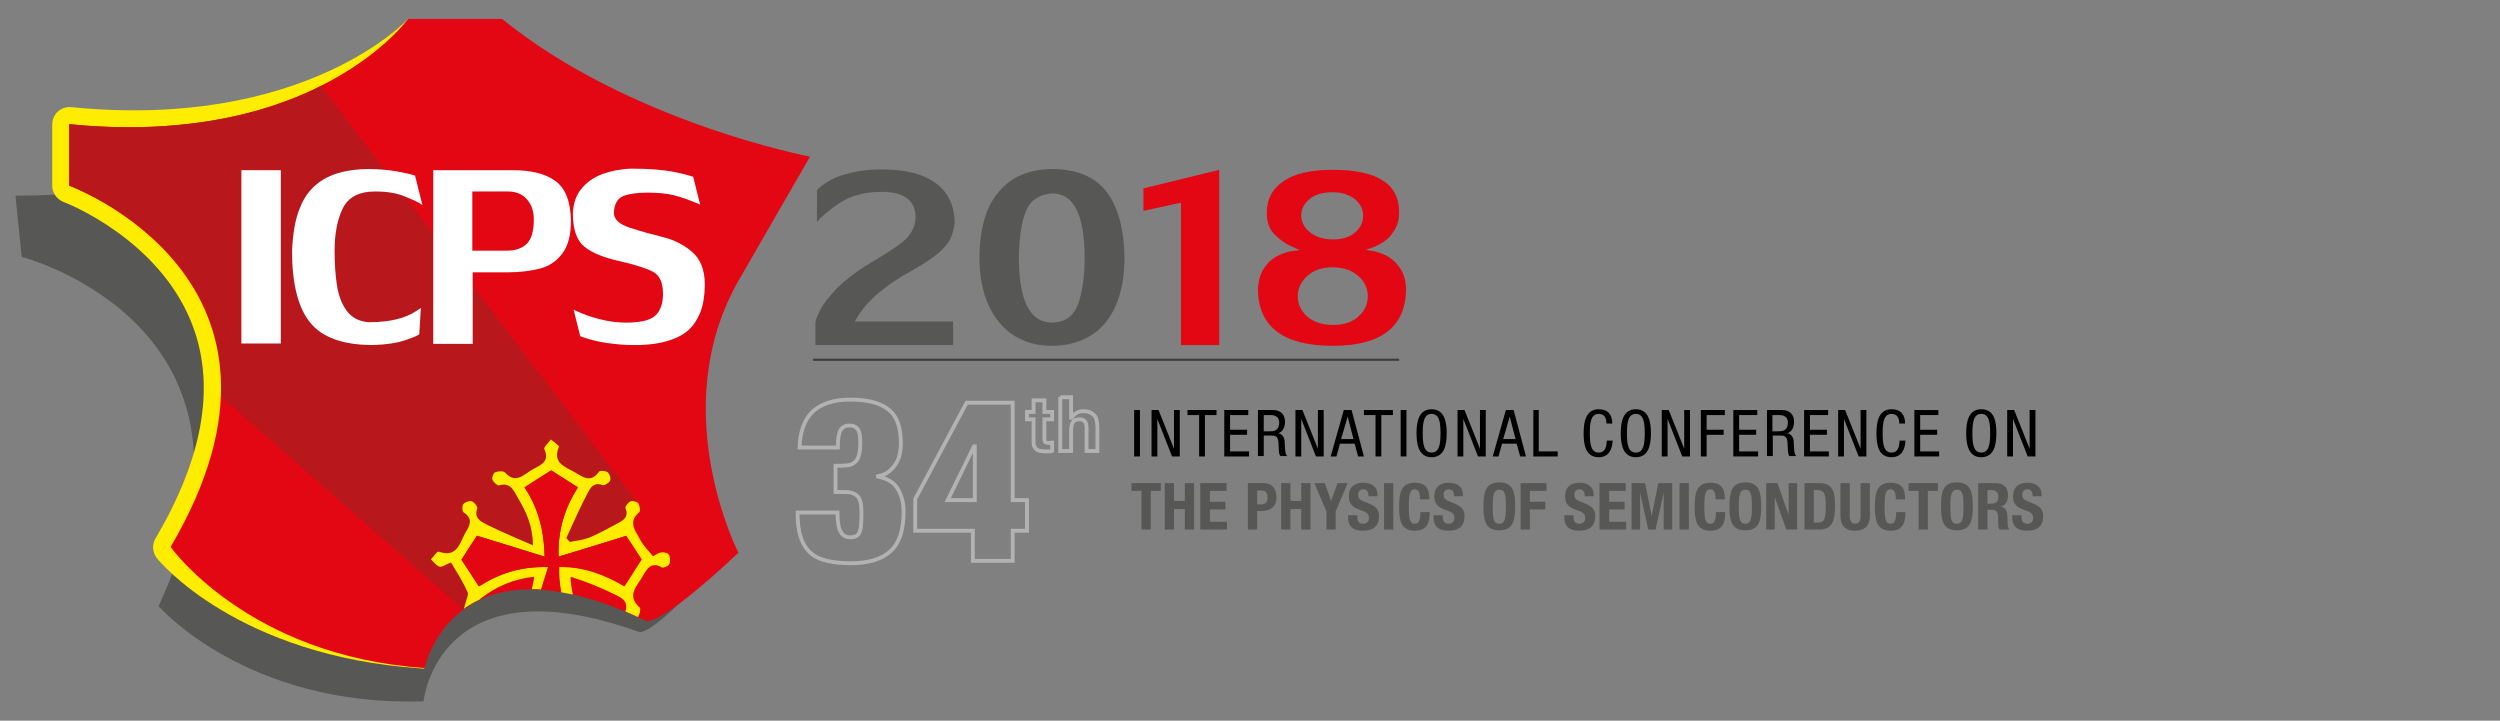 <?xml version="1.0" encoding="utf-8"?>
<!-- Generator: Adobe Illustrator 21.1.0, SVG Export Plug-In . SVG Version: 6.00 Build 0)  -->
<svg version="1.1" id="Calque_1" xmlns="http://www.w3.org/2000/svg" xmlns:xlink="http://www.w3.org/1999/xlink" x="0px" y="0px"
	 viewBox="0 0 646.3 186.3" style="enable-background:new 0 0 646.3 186.3;" xml:space="preserve">
<rect x="0" y="0" width="646.3" height="186.3" fill="#808080" stroke="none"/>
<style type="text/css">
	.st0{fill:#575756;}
	.st1{fill:none;stroke:#3C3C3B;stroke-width:0.559;stroke-miterlimit:10;}
	.st2{fill:#FFED00;}
	.st3{fill:#E30613;}
	.st4{fill:#B8181C;}
	.st5{fill:#FFFFFF;}
	.st6{fill:none;stroke:#B2B2B2;stroke-miterlimit:10;}
</style>
<path class="st0" d="M91.1,18.7c0,0-23.3,31.8-87.1,31.9l1.6,15.8c0,0,68.9,17.8,35.4,90.3c0,0,22.7,26.1,68.5,24.6
	c0,0,3.6-36.5,55.5-18c0,0,2.4,2.9,22.3-19.8c0,0-22.6-34.9-7.1-70l15.2-33.8c0,0-47.4-4.2-82.8-27.5"/>
<g>
	<path d="M293.2,106h1.5v12h-1.5V106z"/>
	<path d="M297.6,106h1.9l4,10h0v-10h1.5v12h-2l-3.8-9.7h0v9.7h-1.5V106z"/>
	<path d="M311.4,118H310v-10.7h-3V106h7.5v1.3h-3V118z"/>
	<path d="M316.5,106h6.2v1.3H318v3.8h4.4v1.3H318v4.3h4.9v1.3h-6.4V106z"/>
	<path d="M325.2,106h3.9c1.9,0,3.1,1.1,3.1,3c0,1.3-0.5,2.7-1.8,3v0c1,0.1,1.6,1,1.7,2l0.1,2c0.1,1.3,0.3,1.7,0.6,1.9h-1.8
		c-0.3-0.3-0.4-1.1-0.4-1.7l-0.1-1.9c-0.1-1.6-1-1.7-1.8-1.7h-2v5.3h-1.5V106z M326.7,111.5h1.5c0.9,0,2.5,0,2.5-2.3
		c0-1.2-0.8-1.9-2.2-1.9h-1.8V111.5z"/>
	<path d="M334.8,106h1.9l4,10h0v-10h1.5v12h-2l-3.8-9.7h0v9.7h-1.5V106z"/>
	<path d="M347.4,106h2l3.2,12h-1.5l-0.9-3.3h-3.8l-0.9,3.3h-1.5L347.4,106z M346.7,113.5h3.2l-1.5-5.8h0L346.7,113.5z"/>
	<path d="M357.1,118h-1.5v-10.7h-3V106h7.5v1.3h-3V118z"/>
	<path d="M362.1,106h1.5v12h-1.5V106z"/>
	<path d="M374,112c0,3-0.6,6.2-3.9,6.2s-3.9-3.2-3.9-6.2s0.6-6.2,3.9-6.2S374,109,374,112z M367.8,112c0,2.8,0.3,5,2.3,5
		s2.3-2.2,2.3-5c0-2.8-0.3-5-2.3-5S367.8,109.2,367.8,112z"/>
	<path d="M376.7,106h1.9l4,10h0v-10h1.5v12h-2l-3.8-9.7h0v9.7h-1.5V106z"/>
	<path d="M389.3,106h2l3.2,12H393l-0.9-3.3h-3.8l-0.9,3.3h-1.5L389.3,106z M388.6,113.5h3.2l-1.5-5.8h0L388.6,113.5z"/>
	<path d="M396.3,106h1.5v10.7h4.9v1.3h-6.3V106z"/>
	<path d="M416.9,113.9c-0.1,2.3-1,4.3-3.6,4.3c-3.4,0-3.9-3.2-3.9-6.2s0.6-6.2,3.9-6.2c2.4,0,3.5,1.4,3.5,3.7h-1.5
		c0-1.4-0.5-2.5-2-2.5c-2,0-2.3,2.2-2.3,5c0,2.8,0.3,5,2.3,5c1.8,0,2-1.7,2.1-3.1H416.9z"/>
	<path d="M426.8,112c0,3-0.6,6.2-3.9,6.2S419,115,419,112s0.6-6.2,3.9-6.2S426.8,109,426.8,112z M420.6,112c0,2.8,0.3,5,2.3,5
		s2.3-2.2,2.3-5c0-2.8-0.3-5-2.3-5S420.6,109.2,420.6,112z"/>
	<path d="M429.5,106h1.9l4,10h0v-10h1.5v12h-2l-3.8-9.7h0v9.7h-1.5V106z"/>
	<path d="M439.7,106h6.2v1.3h-4.7v3.8h4.4v1.3h-4.4v5.6h-1.5V106z"/>
	<path d="M448.1,106h6.2v1.3h-4.7v3.8h4.4v1.3h-4.4v4.3h4.9v1.3h-6.4V106z"/>
	<path d="M456.8,106h3.9c1.9,0,3.1,1.1,3.1,3c0,1.3-0.5,2.7-1.8,3v0c1,0.1,1.6,1,1.7,2l0.1,2c0.1,1.3,0.3,1.7,0.6,1.9h-1.8
		c-0.3-0.3-0.4-1.1-0.4-1.7l-0.1-1.9c-0.1-1.6-1-1.7-1.8-1.7h-2v5.3h-1.5V106z M458.2,111.5h1.5c0.9,0,2.5,0,2.5-2.3
		c0-1.2-0.8-1.9-2.2-1.9h-1.8V111.5z"/>
	<path d="M466.4,106h6.2v1.3h-4.7v3.8h4.4v1.3h-4.4v4.3h4.9v1.3h-6.4V106z"/>
	<path d="M475.1,106h1.9l4,10h0v-10h1.5v12h-2l-3.8-9.7h0v9.7h-1.5V106z"/>
	<path d="M492.6,113.9c-0.1,2.3-1,4.3-3.6,4.3c-3.4,0-3.9-3.2-3.9-6.2s0.6-6.2,3.9-6.2c2.4,0,3.5,1.4,3.5,3.7H491
		c0-1.4-0.5-2.5-2-2.5c-2,0-2.3,2.2-2.3,5c0,2.8,0.3,5,2.3,5c1.8,0,2-1.7,2.1-3.1H492.6z"/>
	<path d="M494.9,106h6.2v1.3h-4.7v3.8h4.4v1.3h-4.4v4.3h4.9v1.3h-6.4V106z"/>
	<path d="M516.1,112c0,3-0.6,6.2-3.9,6.2c-3.3,0-3.9-3.2-3.9-6.2s0.6-6.2,3.9-6.2C515.6,105.8,516.1,109,516.1,112z M509.9,112
		c0,2.8,0.3,5,2.3,5c2,0,2.3-2.2,2.3-5c0-2.8-0.3-5-2.3-5C510.2,107,509.9,109.2,509.9,112z"/>
	<path d="M518.8,106h1.9l4,10h0v-10h1.5v12h-2l-3.8-9.7h0v9.7h-1.5V106z"/>
	<path class="st0" d="M300.1,124.9v2h-2.6v10h-2.4v-10h-2.6v-2H300.1z"/>
	<path class="st0" d="M301.1,124.9h2.4v4.6h2.8v-4.6h2.4v12h-2.4v-5.3h-2.8v5.3h-2.4V124.9z"/>
	<path class="st0" d="M317.1,124.9v2h-4.3v2.8h4v2h-4v3.2h4.4v2h-6.9v-12H317.1z"/>
	<path class="st0" d="M322.5,124.9h4.2c2.4,0,3.3,1.8,3.3,3.6c0,2.5-1.5,3.6-3.8,3.6H325v4.8h-2.4V124.9z M325,130.4h1.1
		c1,0,1.6-0.6,1.6-1.8c0-1.2-0.5-1.8-1.7-1.8h-1V130.4z"/>
	<path class="st0" d="M331.2,124.9h2.4v4.6h2.8v-4.6h2.4v12h-2.4v-5.3h-2.8v5.3h-2.4V124.9z"/>
	<path class="st0" d="M342.5,124.9l1.6,4.6h0l1.7-4.6h2.6l-3.1,7.3v4.7h-2.4v-4.7l-3.1-7.3H342.5z"/>
	<path class="st0" d="M350.9,133.2v0.4c0,1.1,0.3,1.8,1.6,1.8c0.7,0,1.4-0.5,1.4-1.5c0-1.1-0.6-1.5-2.1-2c-2.1-0.7-3.1-1.6-3.1-3.6
		c0-2.3,1.4-3.5,3.7-3.5c2.1,0,3.7,0.9,3.7,3.2v0.3h-2.3c0-1.1-0.4-1.8-1.3-1.8c-1.1,0-1.4,0.7-1.4,1.4c0,0.7,0.2,1.2,1.2,1.6
		l1.9,0.8c1.8,0.8,2.3,1.7,2.3,3.2c0,2.5-1.5,3.7-4.2,3.7c-2.7,0-3.8-1.3-3.8-3.5v-0.5H350.9z"/>
	<path class="st0" d="M357.8,136.9v-12h2.4v12H357.8z"/>
	<path class="st0" d="M367.1,129c0-1.7-0.4-2.5-1.4-2.5c-1.2,0-1.5,1.2-1.5,4.6c0,3.6,0.5,4.3,1.5,4.3c0.9,0,1.5-0.5,1.5-3h2.4
		c0,2.6-0.6,4.8-3.8,4.8c-3.6,0-4.1-2.6-4.1-6.2c0-3.6,0.5-6.2,4.1-6.2c3.5,0,3.7,2.5,3.7,4.3H367.1z"/>
	<path class="st0" d="M373,133.2v0.4c0,1.1,0.3,1.8,1.6,1.8c0.7,0,1.4-0.5,1.4-1.5c0-1.1-0.6-1.5-2.1-2c-2.1-0.7-3.1-1.6-3.1-3.6
		c0-2.3,1.4-3.5,3.7-3.5c2.1,0,3.7,0.9,3.7,3.2v0.3h-2.3c0-1.1-0.4-1.8-1.3-1.8c-1.1,0-1.4,0.7-1.4,1.4c0,0.7,0.2,1.2,1.2,1.6
		l1.9,0.8c1.8,0.8,2.3,1.7,2.3,3.2c0,2.5-1.5,3.7-4.2,3.7c-2.7,0-3.8-1.3-3.8-3.5v-0.5H373z"/>
	<path class="st0" d="M387.6,124.7c3.6,0,4.1,2.6,4.1,6.2c0,3.6-0.5,6.2-4.1,6.2s-4.1-2.6-4.1-6.2
		C383.5,127.3,384,124.7,387.6,124.7z M387.6,135.4c1.4,0,1.7-1.2,1.7-4.4c0-3.2-0.2-4.4-1.7-4.4c-1.4,0-1.7,1.2-1.7,4.4
		C385.9,134.2,386.1,135.4,387.6,135.4z"/>
	<path class="st0" d="M393.1,124.9h6.7v2h-4.3v2.8h4v2h-4v5.2h-2.4V124.9z"/>
	<path class="st0" d="M406.8,133.2v0.4c0,1.1,0.3,1.8,1.6,1.8c0.7,0,1.4-0.5,1.4-1.5c0-1.1-0.6-1.5-2.1-2c-2.1-0.7-3.1-1.6-3.1-3.6
		c0-2.3,1.4-3.5,3.7-3.5c2.1,0,3.7,0.9,3.7,3.2v0.3h-2.3c0-1.1-0.4-1.8-1.3-1.8c-1.1,0-1.4,0.7-1.4,1.4c0,0.7,0.2,1.2,1.2,1.6
		l1.9,0.8c1.8,0.8,2.3,1.7,2.3,3.2c0,2.5-1.5,3.7-4.2,3.7c-2.7,0-3.8-1.3-3.8-3.5v-0.5H406.8z"/>
	<path class="st0" d="M420.3,124.9v2H416v2.8h4v2h-4v3.2h4.4v2h-6.9v-12H420.3z"/>
	<path class="st0" d="M421.7,124.9h3.6l1.7,8.5h0l1.7-8.5h3.6v12h-2.2v-9.6h0l-2.1,9.6h-1.9l-2.1-9.6h0v9.6h-2.2V124.9z"/>
	<path class="st0" d="M434.2,136.9v-12h2.4v12H434.2z"/>
	<path class="st0" d="M443.5,129c0-1.7-0.4-2.5-1.4-2.5c-1.2,0-1.5,1.2-1.5,4.6c0,3.6,0.5,4.3,1.5,4.3c0.9,0,1.5-0.5,1.5-3h2.4
		c0,2.6-0.6,4.8-3.8,4.8c-3.6,0-4.1-2.6-4.1-6.2c0-3.6,0.5-6.2,4.1-6.2c3.5,0,3.7,2.5,3.7,4.3H443.5z"/>
	<path class="st0" d="M451.2,124.7c3.6,0,4.1,2.6,4.1,6.2c0,3.6-0.5,6.2-4.1,6.2s-4.1-2.6-4.1-6.2
		C447.1,127.3,447.6,124.7,451.2,124.7z M451.2,135.4c1.4,0,1.7-1.2,1.7-4.4c0-3.2-0.2-4.4-1.7-4.4c-1.4,0-1.7,1.2-1.7,4.4
		C449.5,134.2,449.8,135.4,451.2,135.4z"/>
	<path class="st0" d="M459.5,124.9l2.9,8.2h0v-8.2h2.2v12h-2.8l-3-8.4h0v8.4h-2.2v-12H459.5z"/>
	<path class="st0" d="M466.4,124.9h4c3.4,0,4,2.3,4,5.8c0,4.2-0.9,6.2-4.1,6.2h-3.8V124.9z M468.9,135.1h1.1c1.7,0,2-1.1,2-4.3
		c0-2.7-0.2-4.1-2.1-4.1h-1V135.1z"/>
	<path class="st0" d="M478.2,124.9v8.4c0,1.2,0.3,2.1,1.4,2.1c1.1,0,1.4-0.9,1.4-2.1v-8.4h2.4v8.4c0,3.1-1.9,3.9-3.8,3.9
		s-3.8-0.7-3.8-3.9v-8.4H478.2z"/>
	<path class="st0" d="M490.1,129c0-1.7-0.4-2.5-1.4-2.5c-1.2,0-1.5,1.2-1.5,4.6c0,3.6,0.5,4.3,1.5,4.3c0.9,0,1.5-0.5,1.5-3h2.4
		c0,2.6-0.6,4.8-3.8,4.8c-3.6,0-4.1-2.6-4.1-6.2c0-3.6,0.5-6.2,4.1-6.2c3.5,0,3.7,2.5,3.7,4.3H490.1z"/>
	<path class="st0" d="M501,124.9v2h-2.6v10H496v-10h-2.6v-2H501z"/>
	<path class="st0" d="M505.9,124.7c3.6,0,4.1,2.6,4.1,6.2c0,3.6-0.5,6.2-4.1,6.2s-4.1-2.6-4.1-6.2
		C501.8,127.3,502.2,124.7,505.9,124.7z M505.9,135.4c1.4,0,1.7-1.2,1.7-4.4c0-3.2-0.2-4.4-1.7-4.4c-1.4,0-1.7,1.2-1.7,4.4
		C504.2,134.2,504.4,135.4,505.9,135.4z"/>
	<path class="st0" d="M511.4,124.9h4.5c2,0,3.2,1,3.2,3.1c0,1.6-0.6,2.7-2,3v0c1.6,0.2,1.9,1.1,1.9,3.7c0,1.3,0.1,1.9,0.5,2.1v0.1
		h-2.6c-0.2-0.3-0.3-0.8-0.3-1.3l-0.1-2.3c0-0.9-0.5-1.5-1.4-1.5h-1.3v5.1h-2.4V124.9z M513.8,130.2h1c1.2,0,1.8-0.5,1.8-1.8
		c0-1.1-0.6-1.7-1.7-1.7h-1.1V130.2z"/>
	<path class="st0" d="M522.6,133.2v0.4c0,1.1,0.3,1.8,1.6,1.8c0.7,0,1.4-0.5,1.4-1.5c0-1.1-0.6-1.5-2.1-2c-2.1-0.7-3.1-1.6-3.1-3.6
		c0-2.3,1.4-3.5,3.7-3.5c2.1,0,3.7,0.9,3.7,3.2v0.3h-2.3c0-1.1-0.4-1.8-1.3-1.8c-1.1,0-1.4,0.7-1.4,1.4c0,0.7,0.2,1.2,1.2,1.6
		l1.9,0.8c1.8,0.8,2.3,1.7,2.3,3.2c0,2.5-1.5,3.7-4.2,3.7c-2.7,0-3.8-1.3-3.8-3.5v-0.5H522.6z"/>
</g>
<line class="st1" x1="210.2" y1="93" x2="361.7" y2="93"/>
<path class="st2" d="M110.5,168.9c0,0,1.1-1.1-2.4-1c0,0-53-20.7-58.5-26.9c12.2-21.8,15.2-41.6,9-59c-7.9-22.2-28.5-33.4-36.2-36.9
	V37c61.7,4.4,89.3-25.5,90.3-26.9c1.4-2-2.1,2.9-4.1,1.5c-2-1.4-3.1-6.7-3.1-6.7c-0.2,0.3-26.9,28.8-87.1,22.8
	c-1.3-0.1-2.5,0.3-3.4,1.1c-0.9,0.8-1.5,2.1-1.5,3.3V48c0,1.9,1.2,3.5,2.9,4.2c0.3,0.1,25.5,9.7,33.7,32.8
	c5.5,15.5,2.2,33.7-9.9,54.2c-0.9,1.5-0.8,3.4,0.2,4.9c0.9,1.2,21.1,25.5,68.4,28.7c0.1,0,0.9,0.1,0.9,0
	C110.2,170.6,109.4,169.3,110.5,168.9z"/>
<path class="st3" d="M105.5,4.9c0,0-24.1,33.5-87.6,27.2V48c0,0,66.7,24.6,26.2,93.4c0,0,20,28.2,65.7,31.3c0,0,7.2-35.9,57-12.3
	c0,0,2.1,3.1,24.1-17.5c0,0-19-37,0-70.3l18.5-32.1c0,0-46.7-8.9-79.6-35.6"/>
<path class="st0" d="M246.4,83.2v6h-35.6v-5.7c0-0.6,0.4-1.7,1.2-3.3c0.8-1.6,2.2-3.4,4.3-5.6c2.1-2.1,4.9-4.3,8.5-6.5
	c3.4-2,5.9-3.6,7.4-4.7c1.6-1.1,2.7-2.2,3.4-3.4s1.1-2.4,1.1-4c-0.1-4.2-3-6.4-8.7-6.4c-4.5,0-8.1,1-11,2.9
	c-2.8,1.9-4.8,3.6-5.8,4.9v-8.2c0-0.1,0.3-0.4,1-1c0.7-0.6,1.7-1.2,3-1.9c1.3-0.7,3-1.2,5.1-1.7s4.6-0.8,7.4-0.8
	c4.2,0,7.8,0.5,10.6,1.6c2.8,1.1,5,2.7,6.4,4.8c1.4,2.1,2.1,4.6,2.1,7.5c-0.2,1.5-0.6,2.9-1.1,4s-1.6,2.4-3.2,3.8
	c-1.6,1.3-3.7,2.8-6.5,4.3c-7,3.8-11.8,7.9-14.3,12.1l-0.7,1.2H246.4z"/>
<path class="st0" d="M271.8,43.7c6.4,0,11.2,1.9,14.2,5.8s4.6,9.6,4.7,17.1c0,4.9-0.8,9.1-2.3,12.5c-1.5,3.4-3.7,6-6.5,7.7
	c-2.8,1.7-6.2,2.6-10.1,2.6c-3.6,0-6.8-0.9-9.6-2.6c-2.8-1.8-5-4.4-6.6-7.8c-1.6-3.5-2.4-7.7-2.4-12.6c0.1-7.4,1.7-13,5-16.8
	C261.3,45.8,265.9,43.8,271.8,43.7z M263.4,66.5c0,11.1,2.8,16.8,8.4,16.9c3.4,0,5.7-1.6,6.9-4.7c1.1-3.2,1.7-7.2,1.7-12
	c0-11.2-2.8-16.7-8.4-16.7c-3.5,0.3-5.8,1.9-6.9,4.9C264,57.7,263.5,61.6,263.4,66.5z"/>
<path class="st3" d="M295.6,48.7l19.6-4.8v45.3h-9.9V52.4l-9.7,2.1V48.7z"/>
<path class="st3" d="M344.5,43.9c11.5,0,17.2,3.6,17.2,10.9c0,1.9-0.4,3.4-1.2,4.7c-0.8,1.3-1.7,2.3-2.8,3c-1.1,0.7-2,1.2-2.9,1.5
	c-0.9,0.3-1.5,0.5-1.7,0.6c0.3,0,0.9,0.2,1.9,0.3c1,0.2,2.2,0.6,3.4,1.2s2.4,1.6,3.4,3c1,1.4,1.6,3.2,1.7,5.4
	c0,9.9-6.3,14.9-18.9,14.9c-13,0-19.4-5-19.4-14.9c0.2-2.4,0.8-4.2,1.9-5.6c1-1.4,2.2-2.3,3.5-2.9s2.5-1,3.5-1.1
	c1-0.1,1.7-0.2,1.9-0.3h0c-0.1,0-0.9-0.3-2.3-1c-1.6-0.7-3-1.8-4.3-3.1s-1.9-3.2-1.9-5.5c0-3.6,1.5-6.3,4.4-8.2
	C334.6,44.9,338.8,43.9,344.5,43.9z M344.5,69.1c-2.8,0-5,0.8-6.6,2.3c-1.6,1.5-2.4,3.2-2.4,5.2s0.8,3.7,2.4,5.2
	c1.6,1.4,3.8,2.2,6.7,2.2c2.8,0,5-0.7,6.6-2.2c1.6-1.4,2.4-3.2,2.4-5.2c0-2-0.8-3.8-2.4-5.2C349.4,69.8,347.2,69.1,344.5,69.1z
	 M344.5,49.7c-2.6,0-4.6,0.6-6,1.8c-1.4,1.2-2.1,2.6-2.1,4.2c0,1.6,0.7,3.1,2.2,4.3s3.4,1.9,6,1.9c2.4,0,4.3-0.6,5.7-1.8
	c1.4-1.2,2.1-2.7,2.1-4.3c0-1.7-0.7-3.1-2.1-4.3C348.8,50.3,346.9,49.7,344.5,49.7z"/>
<path class="st4" d="M165,130.2L83,22.2c0,0-23.8,14.2-65.1,9.9V48c0,0,41.5,15.1,39.2,54.5l62.7,55.1l10.5-11.1l11.2,0.2l4.6-5.2
	l13.3-4.2L165,130.2z"/>
<path class="st2" d="M171.1,146.7c0.4,0.2,1.6-0.3,1.9-0.8c0.3-0.6,0.3-1.7,0-2.4c-0.2-0.5-1.3-0.8-1.9-0.7c-0.7,0-1.3,0.5-2.3,1
	c-1.1-1.4-2.5-2.7-3.3-4.3c-1.2-2.2-3.3-4.6-0.2-7.1c0.3-0.3,0.1-1.7-0.3-2.3c-0.3-0.4-1.5-0.7-2-0.5c-0.6,0.3-1.5,1.4-1.3,1.8
	c1,2.3-0.7,3.2-2.2,4c-2.4,1.3-4.8,2.6-7.2,3.6c-1.6,0.6-3.3,0.8-5,1.1c-0.3-0.3-0.6-0.7-0.9-1c1.8-3.9,3.5-7.8,5.5-11.6
	c0.7-1.4,1.6-2.9,3.8-2.1c0.5,0.2,1.7-0.5,2-1.1c0.3-0.6-0.1-1.8-0.6-2.2c-0.5-0.4-2.1-0.5-2.3-0.1c-2.1,3-4.3,1.2-6.2,0.1
	c-2.4-1.4-5.9-2.3-4.1-6.6c0.1-0.3-1.3-1.2-2.1-1.9c-0.6,0.9-1.9,2-1.7,2.5c1.7,3.4-1.4,4.3-3.1,5.3c-2,1.1-4.2,3.9-7,0.8
	c-0.4-0.5-1.8-0.4-2.6-0.1c-0.4,0.1-0.9,1.4-0.7,1.9c0.3,0.7,1.3,1.6,1.7,1.5c3.1-1,3.9,1.6,5,3.4c2,3.4,3.7,6.9,3.8,12.1
	c-4.5-2-8.2-3.5-11.8-5.3c-1.6-0.8-3.6-1.7-2.6-4.3c0.1-0.4-0.8-1.6-1.4-1.8c-0.6-0.2-1.8,0.2-2.2,0.7c-0.4,0.5-0.3,2,0.1,2.2
	c2.4,1.5,1.6,3.4,0.6,4.9c-1.6,2.6-2.1,7-7.1,5.2c-0.4-0.1-1.3,1.3-2,2c0.7,0.7,1.4,1.6,2.2,1.9c0.6,0.2,1.5-0.5,3-1.1
	c1.5,2.5,3.1,5,4.3,7.7c0.3,0.7-0.4,2-0.6,3c-0.1,0.4-0.3,0.9-0.4,1.3c1.2-0.9,2.6-1.7,4.1-2.4c0.1-0.1,0.2-0.2,0.3-0.3
	c3.9-3,8.3-5,13.8-5.6c-0.1,1.1-0.4,2.1-0.6,3.2c0.8,0,1.6,0,2.4,0.1c0.6-1.9,1.2-3.8,1.8-5.8c-7.2-0.2-12.7,1.7-17.9,5
	c-1.5-2.3-2.9-4.5-4.5-6.9c1.4-2.2,2.8-4.4,4-6.2c5.7,1.7,11.4,3.5,17.5,5.4c-0.1-7.2-1.8-12.8-5.2-17.9c2.4-1.6,4.7-3,6.9-4.4
	c2.2,1.4,4.5,2.9,6.9,4.4c-3.2,5.1-5.2,10.7-5,17.9c6.1-1.9,11.5-3.5,17.4-5.3c1,1.6,2.5,3.8,4,6.1c-1.4,2.2-2.8,4.4-4.4,6.9
	c-5.1-3-10.5-5.1-16.9-5c-0.1,2.3,0.1,4.4,0.5,6.5c1,0.2,2.1,0.4,3.1,0.6c-0.3-1.5-0.6-3-0.6-4.6c4.2,1.3,8,2.9,11.7,4.7
	c1.6,0.8,3.3,1.7,2.5,4.2c0,0,0,0.1,0,0.1c1,0.4,2.1,0.9,3.2,1.4c0,0,0.1-0.1,0.1-0.1c0.4-0.6,0.7-2,0.4-2.3
	c-3.6-3.2-0.6-5.7,0.8-8.2C167.1,147.3,168.3,145,171.1,146.7z"/>
<path class="st3" d="M144.4,143.9c-0.2-7.2,1.7-12.8,5-17.9c-2.4-1.5-4.6-3-6.9-4.4c-2.2,1.4-4.5,2.9-6.9,4.4
	c3.4,5.1,5,10.8,5.2,17.9c-6.2-1.9-11.8-3.6-17.5-5.4c-1.2,1.8-2.6,4-4,6.2c1.6,2.4,3,4.6,4.5,6.9c5.2-3.3,10.7-5.2,17.9-5
	c-0.6,2-1.2,3.9-1.8,5.8c1.6,0.1,3.3,0.3,5.2,0.6c-0.4-2-0.6-4.2-0.5-6.5c6.4-0.1,11.8,1.9,16.9,5c1.5-2.4,3-4.7,4.4-6.9
	c-1.5-2.3-2.9-4.5-4-6.1C155.9,140.4,150.4,142.1,144.4,143.9z"/>
<g>
	<path class="st5" d="M72.6,44v44.8H62.4V44H72.6z"/>
	<path class="st5" d="M108.4,86.3c0,0.3-1.2,0.8-3.5,1.6c-2.3,0.8-5.1,1.2-8.5,1.3c-7.8,0-13.2-2-16.3-5.9
		c-3.1-3.9-4.6-10.1-4.6-18.4c0.2-4.5,0.8-8.3,2.1-11.3c1.2-3.1,3.2-5.5,6-7.2s6.6-2.6,11.3-2.7c2.8,0,5.4,0.2,7.6,0.6
		c2.3,0.4,3.9,0.8,4.8,1.1l1.9,7.6c-0.8-0.6-2.3-1.3-4.5-2.2s-4.7-1.3-7.7-1.3c-4.2,0-7,1.5-8.4,4.4c-1.4,2.9-2.1,6.5-2.1,10.9
		c0,3.4,0.2,6.3,0.6,8.9c0.4,2.6,1.2,4.8,2.5,6.6s3.2,2.8,5.7,3c3,0,5.4-0.3,7.4-0.8s3.5-1.2,4.6-1.9c1-0.6,1.5-1,1.5-1h0
		L108.4,86.3z"/>
	<path class="st5" d="M147.6,57c0,3.7-0.7,6.5-2.2,8.5c-1.5,2-3.4,3.3-5.7,3.9c-2.3,0.6-5.1,1-8.3,1h-9.2v18.5h-10.2V44h20.6
		c4.7,0,8.4,0.9,11,2.8S147.5,52.1,147.6,57z M138,56.7c0-2.3-0.7-4-1.9-5.3s-2.8-1.9-4.8-1.9h-9.2v15.3h8.9c2.3,0,4-0.6,5.2-1.8
		S138,59.8,138,56.7z"/>
	<path class="st5" d="M158.7,55c0,1.7,1.4,3,4.2,3.9c2.8,0.9,5.7,1.7,8.5,2.4c2.9,0.7,5.4,2,7.5,3.8c2.1,1.8,3.3,4.6,3.3,8.3
		c0,3.7-0.6,6.7-1.9,8.9c-1.2,2.3-3,3.9-5.2,4.9c-2.2,1-4.9,1.7-8.1,1.9c-0.8,0.1-1.9,0.1-3.3,0.1c-2.3,0-4.5-0.2-6.6-0.5
		c-2.1-0.3-3.8-0.7-5.1-1.1c-1.3-0.4-2-0.7-2-0.7l-1.7-6.8c0,0,0.7,0.3,2.1,0.9c1.4,0.6,3,1.1,5,1.6s4.1,0.8,6.4,0.8
		c3.8,0,6.3-0.6,7.6-1.8c1.3-1.2,2-3.1,2-5.6c0-3-0.9-4.9-2.7-5.8c-1.8-0.9-4.6-1.8-8.6-2.7c-4-0.9-7-2.1-9-3.7c-2-1.6-3-4.5-3-8.6
		c0.1-2.6,0.8-4.7,2.2-6.4c1.4-1.7,3.1-2.9,5.4-3.8c2.2-0.8,4.7-1.3,7.5-1.4c4.6,0,8.2,0.3,10.8,0.8s4.3,1,5.2,1.3l1.8,7.2
		c-2.5-1.1-4.7-1.9-6.7-2.4c-2-0.5-4.3-0.7-7-0.7c-2.6,0-4.7,0.3-6.2,0.9S158.8,52.8,158.7,55z"/>
</g>
<path class="st6" d="M210.1,106.4c2.2-2,5.4-3.1,9.7-3.1c2.6,0,4.7,0.3,6.4,0.8c1.7,0.5,3,1.3,4,2.2s1.7,2.2,2.1,3.6
	c0.4,1.4,0.6,3.1,0.6,4.9c0,0.8-0.1,1.7-0.3,2.6c-0.2,0.9-0.5,1.7-1,2.5c-0.5,0.8-1.1,1.4-1.8,2s-1.7,1-2.8,1.2v0.1
	c2.4,0.5,4.1,1.5,5.1,3.2c1,1.7,1.5,3.6,1.5,5.9c0,4.7-1.1,8.1-3.4,10.2c-2.3,2.1-5.7,3.1-10.2,3.1c-2.4,0-4.4-0.2-6.2-0.6
	c-1.7-0.4-3.2-1.1-4.3-2.1s-2-2.4-2.5-4.1c-0.6-1.7-0.8-3.8-0.8-6.3h10.3c0,1.2,0.1,2.2,0.2,2.9c0.1,0.8,0.3,1.5,0.6,2
	c0.5,1,1.3,1.5,2.5,1.5c0.6,0,1.1-0.1,1.5-0.3s0.7-0.5,0.9-1s0.4-1.2,0.4-2c0.1-0.8,0.1-1.9,0.1-3.2c0-2-0.3-3.4-1-4.1
	s-1.7-1.1-3-1.1H216v-6.8h1.6c0.8,0,1.5-0.1,2.1-0.2c0.6-0.2,1.1-0.5,1.5-0.9c0.4-0.4,0.7-1,0.9-1.8s0.3-1.8,0.3-3
	c0-1.8-0.2-3-0.7-3.6c-0.5-0.6-1.1-0.9-2.1-0.9c-1.1,0-1.8,0.4-2.3,1.2c-0.5,0.8-0.7,2.3-0.7,4.5h-9.9
	C206.8,111.6,208,108.4,210.1,106.4z"/>
<path class="st6" d="M251.9,115.4h-0.1l-6.8,13.9h7V115.4z M249.9,104.1h11.9v25.2h3.7v7.9h-3.7v7.8h-10.3v-7.8h-14.9V129
	L249.9,104.1z"/>
<path class="st6" d="M270,106.5v-3h-2.8v3h-1.7v1.9h1.7v6c0,0.5,0.1,0.9,0.3,1.2c0.2,0.3,0.4,0.6,0.7,0.7c0.3,0.2,0.6,0.3,1,0.3
	c0.4,0.1,0.8,0.1,1.2,0.1c0.3,0,0.6,0,0.8,0c0.3,0,0.6,0,0.8-0.1v-2.2c-0.1,0-0.3,0-0.4,0.1c-0.1,0-0.3,0-0.5,0
	c-0.5,0-0.8-0.1-0.9-0.2c-0.2-0.2-0.2-0.5-0.2-0.9v-5h2v-1.9H270z"/>
<path class="st6" d="M274.1,102.6v14h2.8v-5.3c0-1,0.2-1.8,0.5-2.2c0.3-0.5,0.9-0.7,1.7-0.7c0.7,0,1.1,0.2,1.4,0.6
	c0.3,0.4,0.4,1,0.4,1.9v5.7h2.8v-6.2c0-0.6-0.1-1.2-0.2-1.7c-0.1-0.5-0.3-1-0.6-1.3s-0.7-0.6-1.1-0.8c-0.5-0.2-1.1-0.3-1.8-0.3
	c-0.5,0-1.1,0.1-1.6,0.4c-0.6,0.3-1,0.7-1.4,1.3h-0.1v-5.3H274.1z"/>
</svg>
